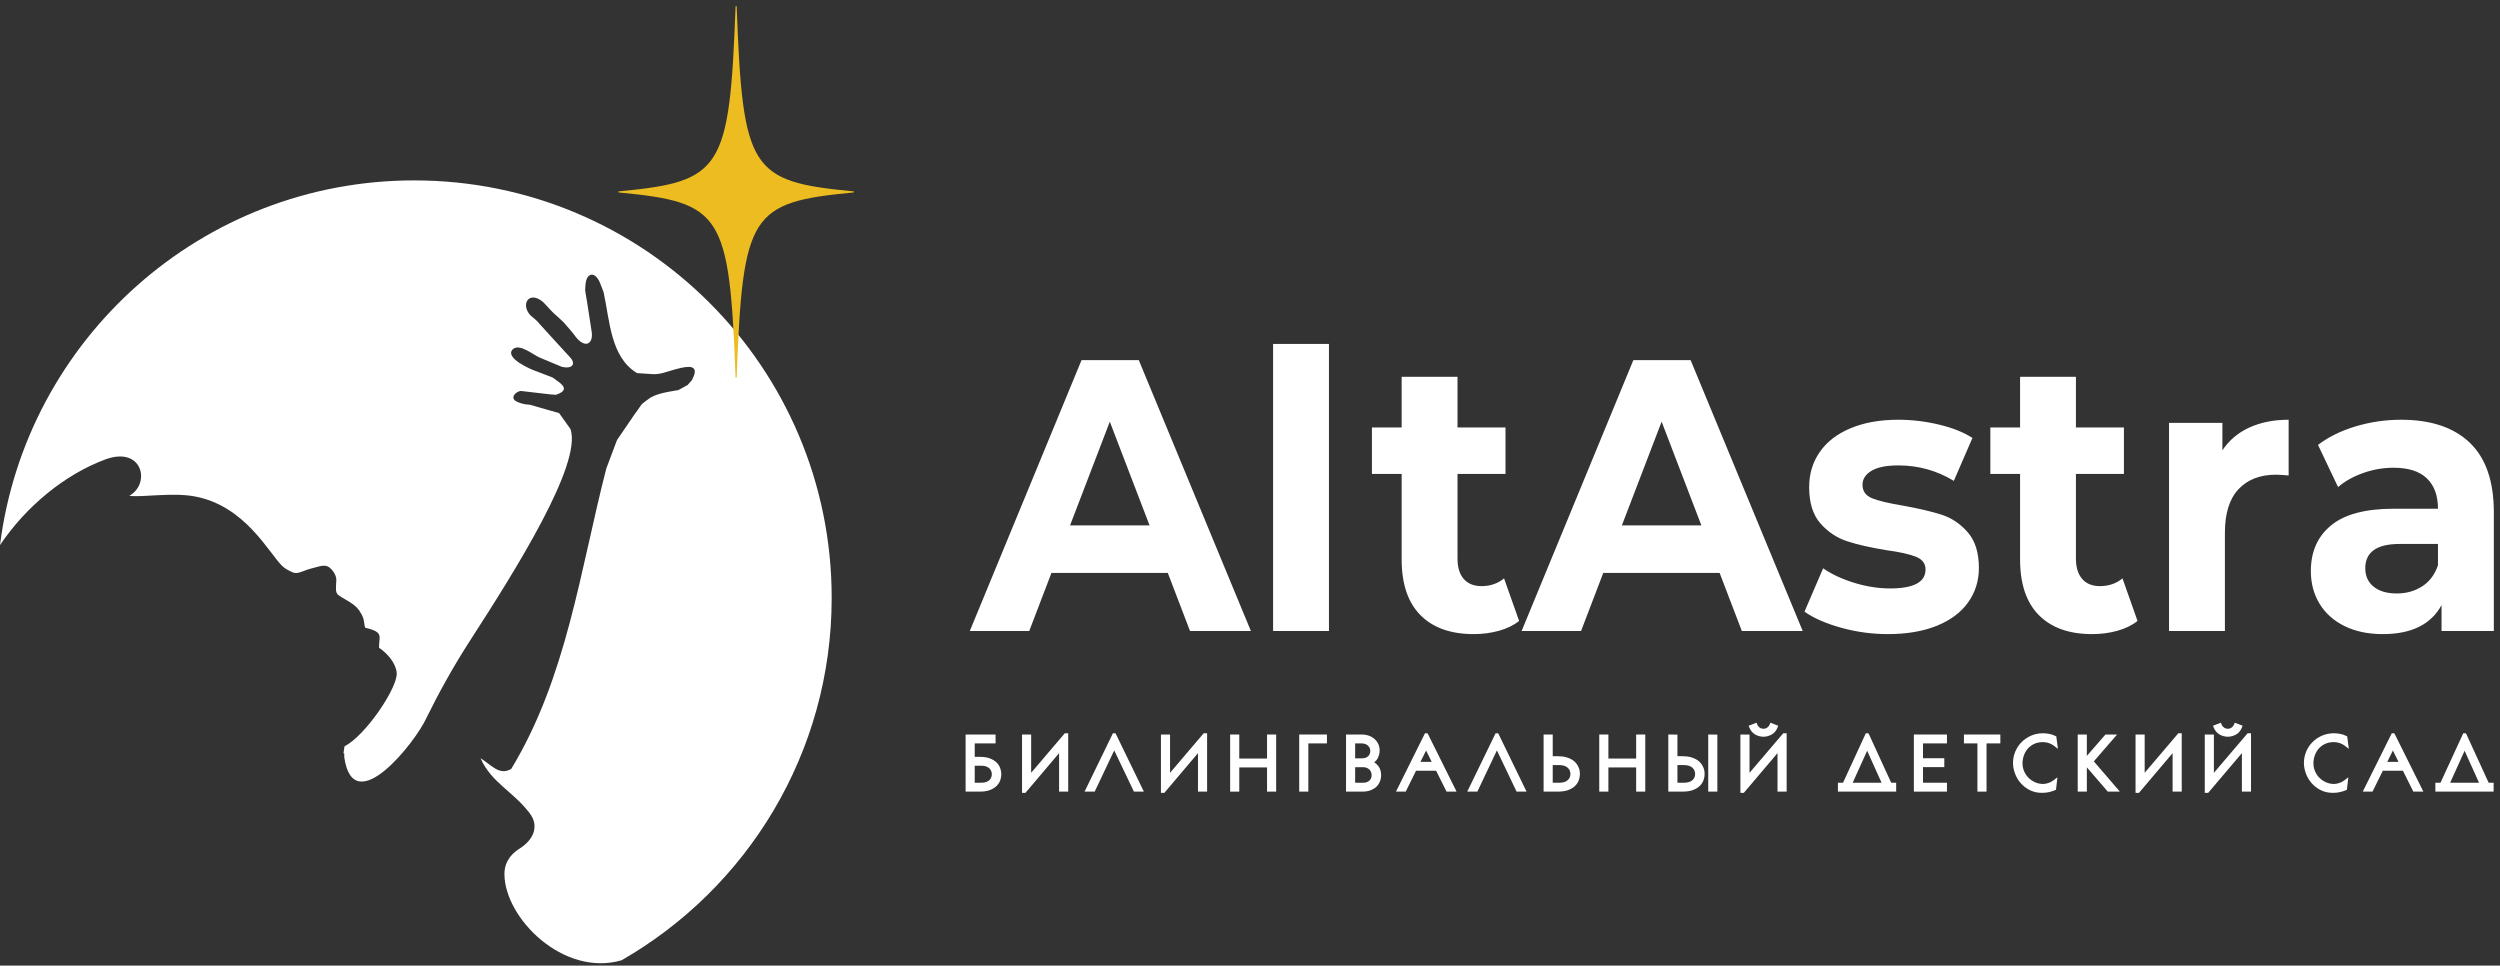 <?xml version="1.0" encoding="UTF-8"?> <svg xmlns="http://www.w3.org/2000/svg" width="378" height="146" viewBox="0 0 378 146" fill="none"><rect x="0" y="0" width="378" height="146" fill="#333333" stroke="none"/> <path fill-rule="evenodd" clip-rule="evenodd" d="M176.574 86.632H158.977L155.621 95.408H146.633L163.526 54.457H172.188L189.135 95.408H179.931L176.574 86.632ZM173.813 79.437L167.804 63.758L161.793 79.437H173.813ZM192.492 52H200.939V95.408H192.492V52ZM229.688 93.886C228.858 94.549 227.839 95.046 226.629 95.378C225.421 95.71 224.148 95.876 222.812 95.876C219.348 95.876 216.667 94.92 214.772 93.009C212.877 91.097 211.93 88.29 211.93 84.585V71.656H207.436V64.636H211.93V56.972H220.376V64.636H227.631V71.656H220.376V84.467C220.376 85.794 220.692 86.818 221.324 87.54C221.955 88.26 222.848 88.622 224.004 88.622C225.339 88.622 226.476 88.232 227.415 87.451L229.688 93.886ZM260.009 86.632H242.412L239.056 95.408H230.068L246.961 54.457H255.623L272.57 95.408H263.366L260.009 86.632ZM257.248 79.437L251.238 63.758L245.228 79.437H257.248ZM285.456 95.876C283.038 95.876 280.673 95.553 278.364 94.911C276.053 94.266 274.212 93.458 272.841 92.482L275.656 85.93C276.956 86.828 278.526 87.558 280.367 88.125C282.207 88.69 284.012 88.972 285.782 88.972C289.354 88.972 291.141 88.017 291.141 86.106C291.141 85.209 290.654 84.565 289.679 84.175C288.705 83.786 287.206 83.454 285.186 83.181C282.803 82.791 280.836 82.342 279.284 81.836C277.732 81.328 276.387 80.431 275.25 79.144C274.113 77.857 273.544 76.024 273.544 73.645C273.544 71.656 274.078 69.891 275.142 68.35C276.206 66.81 277.759 65.611 279.798 64.754C281.838 63.895 284.247 63.465 287.026 63.465C289.083 63.465 291.132 63.711 293.172 64.198C295.211 64.685 296.898 65.357 298.234 66.215L295.418 72.709C292.856 71.149 290.059 70.37 287.026 70.37C285.221 70.37 283.868 70.642 282.966 71.188C282.063 71.734 281.612 72.436 281.612 73.295C281.612 74.269 282.099 74.952 283.074 75.341C284.048 75.732 285.601 76.102 287.73 76.453C290.113 76.882 292.061 77.34 293.578 77.828C295.093 78.315 296.411 79.203 297.53 80.49C298.649 81.777 299.208 83.571 299.208 85.872C299.208 87.822 298.667 89.557 297.584 91.079C296.501 92.599 294.921 93.779 292.846 94.618C290.771 95.456 288.307 95.876 285.456 95.876ZM323.194 93.886C322.364 94.549 321.344 95.046 320.135 95.378C318.926 95.71 317.654 95.876 316.318 95.876C312.853 95.876 310.173 94.92 308.278 93.009C306.382 91.097 305.435 88.29 305.435 84.585V71.656H300.942V64.636H305.435V56.972H313.881V64.636H321.137V71.656H313.881V84.467C313.881 85.794 314.197 86.818 314.829 87.54C315.46 88.26 316.354 88.622 317.509 88.622C318.845 88.622 319.982 88.232 320.92 87.451L323.194 93.886ZM336.026 68.087C337.037 66.567 338.399 65.416 340.114 64.636C341.829 63.856 343.805 63.465 346.042 63.465V71.89C345.104 71.812 344.472 71.773 344.148 71.773C341.729 71.773 339.834 72.504 338.462 73.967C337.091 75.429 336.406 77.624 336.406 80.548V95.408H327.959V63.934H336.026V68.087V68.087ZM363.043 63.465C367.555 63.465 371.021 64.627 373.439 66.947C375.857 69.267 377.067 72.768 377.067 77.448V95.408H369.162V91.488C367.574 94.413 364.614 95.876 360.282 95.876C358.044 95.876 356.104 95.465 354.461 94.647C352.82 93.828 351.565 92.697 350.699 91.254C349.832 89.811 349.4 88.172 349.4 86.339C349.4 83.415 350.419 81.114 352.458 79.437C354.498 77.759 357.647 76.921 361.907 76.921H368.621C368.621 74.932 368.061 73.402 366.942 72.329C365.823 71.256 364.144 70.72 361.907 70.72C360.354 70.72 358.83 70.984 357.332 71.51C355.832 72.037 354.561 72.748 353.514 73.645L350.482 67.269C352.07 66.059 353.974 65.124 356.195 64.461C358.415 63.797 360.697 63.465 363.043 63.465ZM362.394 89.733C363.837 89.733 365.119 89.373 366.238 88.651C367.357 87.929 368.151 86.867 368.621 85.462V82.245H362.827C359.362 82.245 357.629 83.473 357.629 85.93C357.629 87.1 358.053 88.026 358.902 88.71C359.749 89.391 360.914 89.733 362.394 89.733Z" fill="white"></path> <path d="M150.73 115.34C150.483 115.08 150.145 114.862 149.725 114.69C149.308 114.52 148.777 114.434 148.149 114.434H147.379V112.402H150.53V111.058H146V119.692H148.137C148.798 119.692 149.347 119.601 149.77 119.421C150.195 119.242 150.535 119.011 150.78 118.736C151.022 118.462 151.189 118.167 151.277 117.857C151.358 117.567 151.399 117.3 151.399 117.063C151.399 116.798 151.35 116.511 151.255 116.212C151.156 115.896 150.979 115.602 150.73 115.34ZM148.383 118.348H147.379V115.777H148.418C148.712 115.777 148.959 115.819 149.152 115.901C149.345 115.982 149.504 116.086 149.624 116.209C149.742 116.33 149.826 116.462 149.879 116.61C149.934 116.767 149.962 116.918 149.962 117.063C149.962 117.194 149.936 117.341 149.887 117.5C149.841 117.649 149.762 117.781 149.648 117.904C149.533 118.029 149.372 118.134 149.17 118.219C148.965 118.305 148.7 118.348 148.383 118.348Z" fill="white"></path> <path d="M155.911 116.846V111.058H154.532V119.879H155.049L160.134 113.872V119.692H161.513V110.87H160.997L155.911 116.846Z" fill="white"></path> <path d="M168.644 110.87H168.273L163.988 119.691H165.518L168.471 113.462L171.448 119.691H172.953L168.748 111.037L168.644 110.87Z" fill="white"></path> <path d="M176.912 116.846V111.058H175.533V119.879H176.05L181.135 113.872V119.692H182.514V110.87H181.998L176.912 116.846Z" fill="white"></path> <path d="M191.577 114.692H187.378V111.058H185.998V119.692H187.378V116.036H191.577V119.692H192.955V111.058H191.577V114.692Z" fill="white"></path> <path d="M196.441 119.692H197.82V112.402H200.632V111.058H196.441V119.692Z" fill="white"></path> <path d="M207.785 115.262C208.009 115.091 208.185 114.885 208.311 114.645C208.504 114.274 208.603 113.872 208.603 113.453C208.603 113.122 208.537 112.808 208.407 112.517C208.277 112.227 208.088 111.969 207.848 111.751C207.609 111.534 207.318 111.362 206.983 111.24C206.652 111.119 206.277 111.058 205.868 111.058H203.52V119.692H206.02C206.442 119.692 206.83 119.63 207.173 119.511C207.521 119.389 207.821 119.215 208.066 118.993C208.312 118.77 208.501 118.503 208.63 118.198C208.76 117.898 208.825 117.563 208.825 117.203C208.825 116.645 208.676 116.173 208.38 115.8C208.209 115.583 208.009 115.405 207.785 115.262ZM206.137 118.348H204.899V115.999H206.114C206.308 115.999 206.485 116.031 206.64 116.095C206.794 116.157 206.931 116.245 207.043 116.355C207.155 116.462 207.239 116.59 207.298 116.735C207.357 116.881 207.388 117.047 207.388 117.227C207.388 117.394 207.356 117.549 207.296 117.685C207.233 117.824 207.151 117.94 207.043 118.035C206.928 118.137 206.799 118.212 206.647 118.265C206.493 118.321 206.321 118.348 206.137 118.348ZM207.126 113.927C207.086 114.053 207.021 114.169 206.926 114.279C206.832 114.389 206.709 114.477 206.551 114.549C206.398 114.62 206.195 114.656 205.949 114.656H204.899V112.402H205.855C206.076 112.402 206.272 112.435 206.441 112.499C206.605 112.563 206.743 112.648 206.85 112.751C206.96 112.858 207.043 112.977 207.102 113.114C207.16 113.247 207.188 113.393 207.188 113.546C207.188 113.664 207.168 113.792 207.126 113.927Z" fill="white"></path> <path d="M215.825 110.871H215.456L211.072 119.692H212.543L214.102 116.539H217.145L218.715 119.692H220.233L215.929 111.036L215.825 110.871ZM216.476 115.196H214.771L215.627 113.476L216.476 115.196Z" fill="white"></path> <path d="M226.504 110.87H226.133L221.848 119.691H223.378L226.332 113.462L229.308 119.691H230.813L226.608 111.037L226.504 110.87Z" fill="white"></path> <path d="M238.692 116.039C238.609 115.841 238.492 115.642 238.346 115.445C238.192 115.237 237.984 115.048 237.728 114.884C237.476 114.724 237.168 114.592 236.812 114.492C236.454 114.391 236.027 114.34 235.541 114.34H234.772V111.058H233.392V119.692H235.53C236.165 119.692 236.682 119.615 237.11 119.456C237.537 119.298 237.887 119.086 238.151 118.828C238.417 118.567 238.61 118.27 238.722 117.945C238.831 117.631 238.885 117.319 238.885 117.016C238.885 116.921 238.875 116.787 238.853 116.616C238.83 116.431 238.776 116.238 238.692 116.039ZM237.448 117.016C237.448 117.412 237.311 117.725 237.03 117.969C236.739 118.221 236.317 118.348 235.776 118.348H234.772V115.683H235.81C236.088 115.683 236.331 115.721 236.536 115.795C236.737 115.867 236.907 115.965 237.041 116.086C237.175 116.208 237.273 116.346 237.343 116.505C237.412 116.669 237.448 116.84 237.448 117.016Z" fill="white"></path> <path d="M247.387 114.692H243.188V111.058H241.807V119.692H243.188V116.036H247.387V119.692H248.764V111.058H247.387V114.692Z" fill="white"></path> <path d="M257.548 116.039C257.465 115.841 257.349 115.642 257.202 115.445C257.048 115.237 256.84 115.048 256.583 114.884C256.332 114.724 256.024 114.592 255.668 114.492C255.31 114.391 254.883 114.34 254.398 114.34H253.628V111.075L252.249 111.054V119.692H254.386C255.021 119.692 255.538 119.615 255.966 119.456C256.394 119.298 256.743 119.086 257.007 118.828C257.274 118.567 257.466 118.27 257.578 117.945C257.687 117.631 257.741 117.319 257.741 117.016C257.741 116.921 257.732 116.787 257.709 116.616C257.686 116.431 257.631 116.238 257.548 116.039ZM256.304 117.016C256.304 117.412 256.167 117.725 255.886 117.969C255.595 118.221 255.173 118.348 254.632 118.348H253.628V115.683H254.666C254.944 115.683 255.187 115.721 255.392 115.795C255.593 115.867 255.763 115.965 255.898 116.086C256.031 116.208 256.129 116.346 256.199 116.505C256.269 116.669 256.304 116.84 256.304 117.016Z" fill="white"></path> <path d="M258.285 119.692H259.664V111.075L258.285 111.054V119.692Z" fill="white"></path> <path d="M265.42 111.077C265.81 111.287 266.218 111.393 266.633 111.393C267.047 111.393 267.456 111.287 267.848 111.076C268.256 110.855 268.563 110.498 268.76 110.013L268.873 109.733L267.688 109.273L267.577 109.543C267.496 109.741 267.373 109.895 267.201 110.015C266.866 110.251 266.402 110.252 266.065 110.015C265.891 109.894 265.77 109.74 265.69 109.544L265.58 109.273L264.394 109.733L264.507 110.013C264.704 110.498 265.011 110.856 265.42 111.077Z" fill="white"></path> <path d="M264.528 116.848V111.058H263.148V119.879H263.665L268.761 113.871V119.692H270.141V110.87H269.626L264.528 116.848Z" fill="white"></path> <path d="M282.597 111.043L282.492 110.87H282.111L278.667 118.348H277.893V119.692H286.701V118.348H285.949L282.597 111.043ZM280.126 118.348L282.314 113.514L284.492 118.348H280.126Z" fill="white"></path> <path d="M289.377 119.692H294.378V118.348H290.757V115.988H293.979V114.645H290.757V112.402H294.378V111.058H289.377V119.692Z" fill="white"></path> <path d="M296.948 112.402H298.987V119.692H300.365V112.402H302.452V111.058H296.948V112.402Z" fill="white"></path> <path d="M306.562 113.243C306.812 112.941 307.134 112.69 307.52 112.5C308.122 112.202 309.001 112.102 309.781 112.351C310.064 112.443 310.334 112.589 310.587 112.784L311.156 113.226L310.915 111.349L310.775 111.278C310.445 111.108 310.103 110.996 309.758 110.944C309.432 110.895 309.144 110.87 308.906 110.87C308.257 110.87 307.648 110.993 307.094 111.235C306.541 111.476 306.056 111.807 305.652 112.22C305.25 112.63 304.931 113.111 304.706 113.648C304.481 114.186 304.367 114.76 304.367 115.351C304.367 115.868 304.465 116.401 304.66 116.935C304.856 117.472 305.144 117.962 305.516 118.392C305.891 118.826 306.352 119.184 306.889 119.459C307.433 119.737 308.06 119.879 308.753 119.879C309.149 119.879 309.516 119.839 309.848 119.759C310.174 119.68 310.465 119.586 310.711 119.478L310.868 119.411L311.084 117.524L310.53 117.952C310.254 118.163 309.971 118.314 309.686 118.401C309.396 118.49 309.144 118.535 308.94 118.535C308.499 118.535 308.087 118.451 307.712 118.285C307.336 118.118 306.999 117.889 306.712 117.602C306.428 117.318 306.204 116.982 306.043 116.606C305.885 116.23 305.804 115.828 305.804 115.41C305.804 115.037 305.868 114.654 305.994 114.272C306.119 113.893 306.31 113.548 306.562 113.243Z" fill="white"></path> <path d="M320.103 111.058H318.344L315.531 114.289V111.058H314.152V119.692H315.531V116.021L318.697 119.692H320.522L316.587 115.118L320.103 111.058Z" fill="white"></path> <path d="M324.274 116.846V111.058H322.895V119.879H323.412L328.497 113.872V119.692H329.877V110.87H329.361L324.274 116.846Z" fill="white"></path> <path d="M334.74 116.848V111.058H333.361V119.879H333.878L338.974 113.871V119.692H340.354V110.87H339.838L334.74 116.848Z" fill="white"></path> <path d="M335.633 111.077C336.023 111.287 336.431 111.393 336.846 111.393C337.26 111.393 337.669 111.287 338.061 111.076C338.469 110.855 338.776 110.498 338.973 110.013L339.086 109.733L337.901 109.273L337.79 109.543C337.709 109.741 337.586 109.895 337.413 110.015C337.078 110.251 336.615 110.252 336.278 110.015C336.104 109.894 335.983 109.74 335.903 109.544L335.793 109.273L334.607 109.733L334.72 110.013C334.917 110.498 335.224 110.856 335.633 111.077Z" fill="white"></path> <path d="M350.546 113.243C350.797 112.941 351.119 112.69 351.505 112.5C352.105 112.202 352.986 112.102 353.766 112.351C354.048 112.443 354.319 112.589 354.572 112.784L355.14 113.226L354.899 111.349L354.76 111.278C354.43 111.108 354.088 110.996 353.743 110.944C353.416 110.895 353.129 110.87 352.89 110.87C352.242 110.87 351.633 110.993 351.078 111.235C350.525 111.476 350.041 111.807 349.637 112.22C349.234 112.63 348.915 113.111 348.691 113.648C348.466 114.186 348.351 114.76 348.351 115.351C348.351 115.868 348.449 116.401 348.645 116.935C348.84 117.472 349.129 117.962 349.501 118.392C349.875 118.826 350.337 119.184 350.873 119.459C351.418 119.737 352.045 119.879 352.738 119.879C353.134 119.879 353.501 119.839 353.832 119.759C354.159 119.68 354.45 119.586 354.696 119.478L354.853 119.411L355.069 117.524L354.514 117.952C354.239 118.163 353.955 118.314 353.67 118.401C353.381 118.49 353.129 118.535 352.925 118.535C352.484 118.535 352.071 118.451 351.697 118.285C351.32 118.118 350.984 117.889 350.697 117.602C350.413 117.318 350.189 116.982 350.028 116.606C349.869 116.23 349.788 115.828 349.788 115.41C349.788 115.037 349.852 114.654 349.979 114.272C350.104 113.893 350.295 113.548 350.546 113.243Z" fill="white"></path> <path d="M362.004 110.871H361.635L357.252 119.692H358.722L360.282 116.539H363.324L364.895 119.692H366.412L362.108 111.036L362.004 110.871ZM362.655 115.196H360.95L361.807 113.476L362.655 115.196Z" fill="white"></path> <path d="M376.284 118.348L372.932 111.043L372.827 110.87H372.447L369.002 118.348H368.228V119.692H377.036V118.348H376.284ZM370.461 118.348L372.649 113.514L374.828 118.348H370.461Z" fill="white"></path> <path fill-rule="evenodd" clip-rule="evenodd" d="M62.625 27.276C97.487 27.276 125.75 55.538 125.75 90.401C125.75 113.85 112.961 134.308 93.98 145.193C85.184 147.755 76.268 138.807 76.27 132.124C76.27 130.923 76.711 129.473 78.607 128.275C80.565 127.037 81.627 124.973 80.082 122.949C77.528 119.605 74.332 118.376 72.652 114.643C74.273 115.621 75.48 117.337 77.304 116.255C85.691 102.411 87.706 86.274 91.668 70.852L93.293 66.533L95.96 62.625C95.96 62.625 96.826 61.456 96.95 61.23C97.075 61.005 97.765 60.565 97.986 60.384C99.1 59.473 101.187 59.229 102.576 58.979L103.979 58.203L104.632 57.455C105.589 55.621 104.855 55.203 102.982 55.623C102.774 55.671 102.111 55.842 102.111 55.842C100.74 56.19 99.852 56.703 98.339 56.548C98.138 56.528 96.314 56.412 96.314 56.412C92.302 53.986 92.207 48.494 91.266 44.187C91.266 44.187 90.705 42.671 90.561 42.419C89.646 40.821 88.67 41.631 88.553 42.793C88.533 42.995 88.461 43.701 88.475 43.906C88.488 44.111 88.729 45.426 88.729 45.426L89.457 50.135C89.755 52.066 88.428 52.717 87.039 50.916L86.453 50.154L85.267 48.779C85.267 48.779 84.027 47.601 83.776 47.405C83.523 47.21 82.273 45.794 82.085 45.64C79.952 43.881 78.674 46.031 80.203 47.681C80.203 47.681 81.302 48.572 81.446 48.826C81.498 48.916 85.085 52.805 86.202 54.034C87.161 55.086 86.466 55.816 84.966 55.472C84.966 55.472 81.968 54.218 81.642 54.084C80.555 53.635 78.568 51.861 77.527 52.818C76.248 54.118 80.274 55.874 81.096 56.134L83.546 57.076L84.391 57.681C85.64 58.574 85.55 59.188 84.064 59.694L83.15 59.625L79.436 59.193L78.72 59.11C78.643 59.132 78.563 59.152 78.486 59.174C78.41 59.196 78.337 59.223 78.276 59.257C77.507 59.692 77.347 60.363 78.149 60.732C78.545 60.913 79.186 61.17 80.11 61.197L84.533 62.458L86.26 64.874C88.028 70.143 78.08 86.023 71.088 96.832C68.53 100.785 66.263 104.909 64.426 108.653C62.853 112.122 53.453 124.154 52.053 114.502L52.049 113.858L51.926 113.929C51.965 113.59 52.019 113.23 52.09 112.846C55.269 111.221 60.105 104.018 59.985 101.79C59.908 100.362 58.634 98.822 57.314 97.945C57.258 96.235 58.154 95.596 55.22 94.913C54.983 94.194 55.164 93.822 54.649 92.854C54.224 92.055 53.761 91.586 52.935 91.068C50.644 89.63 50.72 90.193 50.852 87.716C50.881 87.145 50.463 86.299 49.796 85.792C49.21 85.348 48.458 85.583 47.843 85.748C47.015 85.969 46.625 86.053 45.855 86.358C45.163 86.631 44.746 86.735 44.238 86.53C43.681 86.307 43.015 85.909 42.694 85.601C40.641 83.621 37.088 76.465 29.434 75.056C25.978 74.419 21.384 75.244 19.554 74.961C22.843 73.128 21.546 67.365 15.889 69.479C9.804 71.753 3.98 76.513 0 82.416C3.925 51.322 30.466 27.276 62.625 27.276Z" fill="white"></path> <path fill-rule="evenodd" clip-rule="evenodd" d="M129.04 29.102C113.483 30.585 112.299 32.235 111.385 57.047C111.381 57.155 111.221 57.155 111.217 57.047C110.303 32.235 109.118 30.585 93.561 29.102C93.459 29.093 93.459 28.944 93.561 28.935C109.118 27.452 110.303 25.803 111.217 0.99C111.221 0.882 111.381 0.882 111.385 0.99C112.299 25.803 113.483 27.452 129.04 28.935C129.143 28.944 129.143 29.093 129.04 29.102Z" fill="#ECBC20"></path> </svg> 